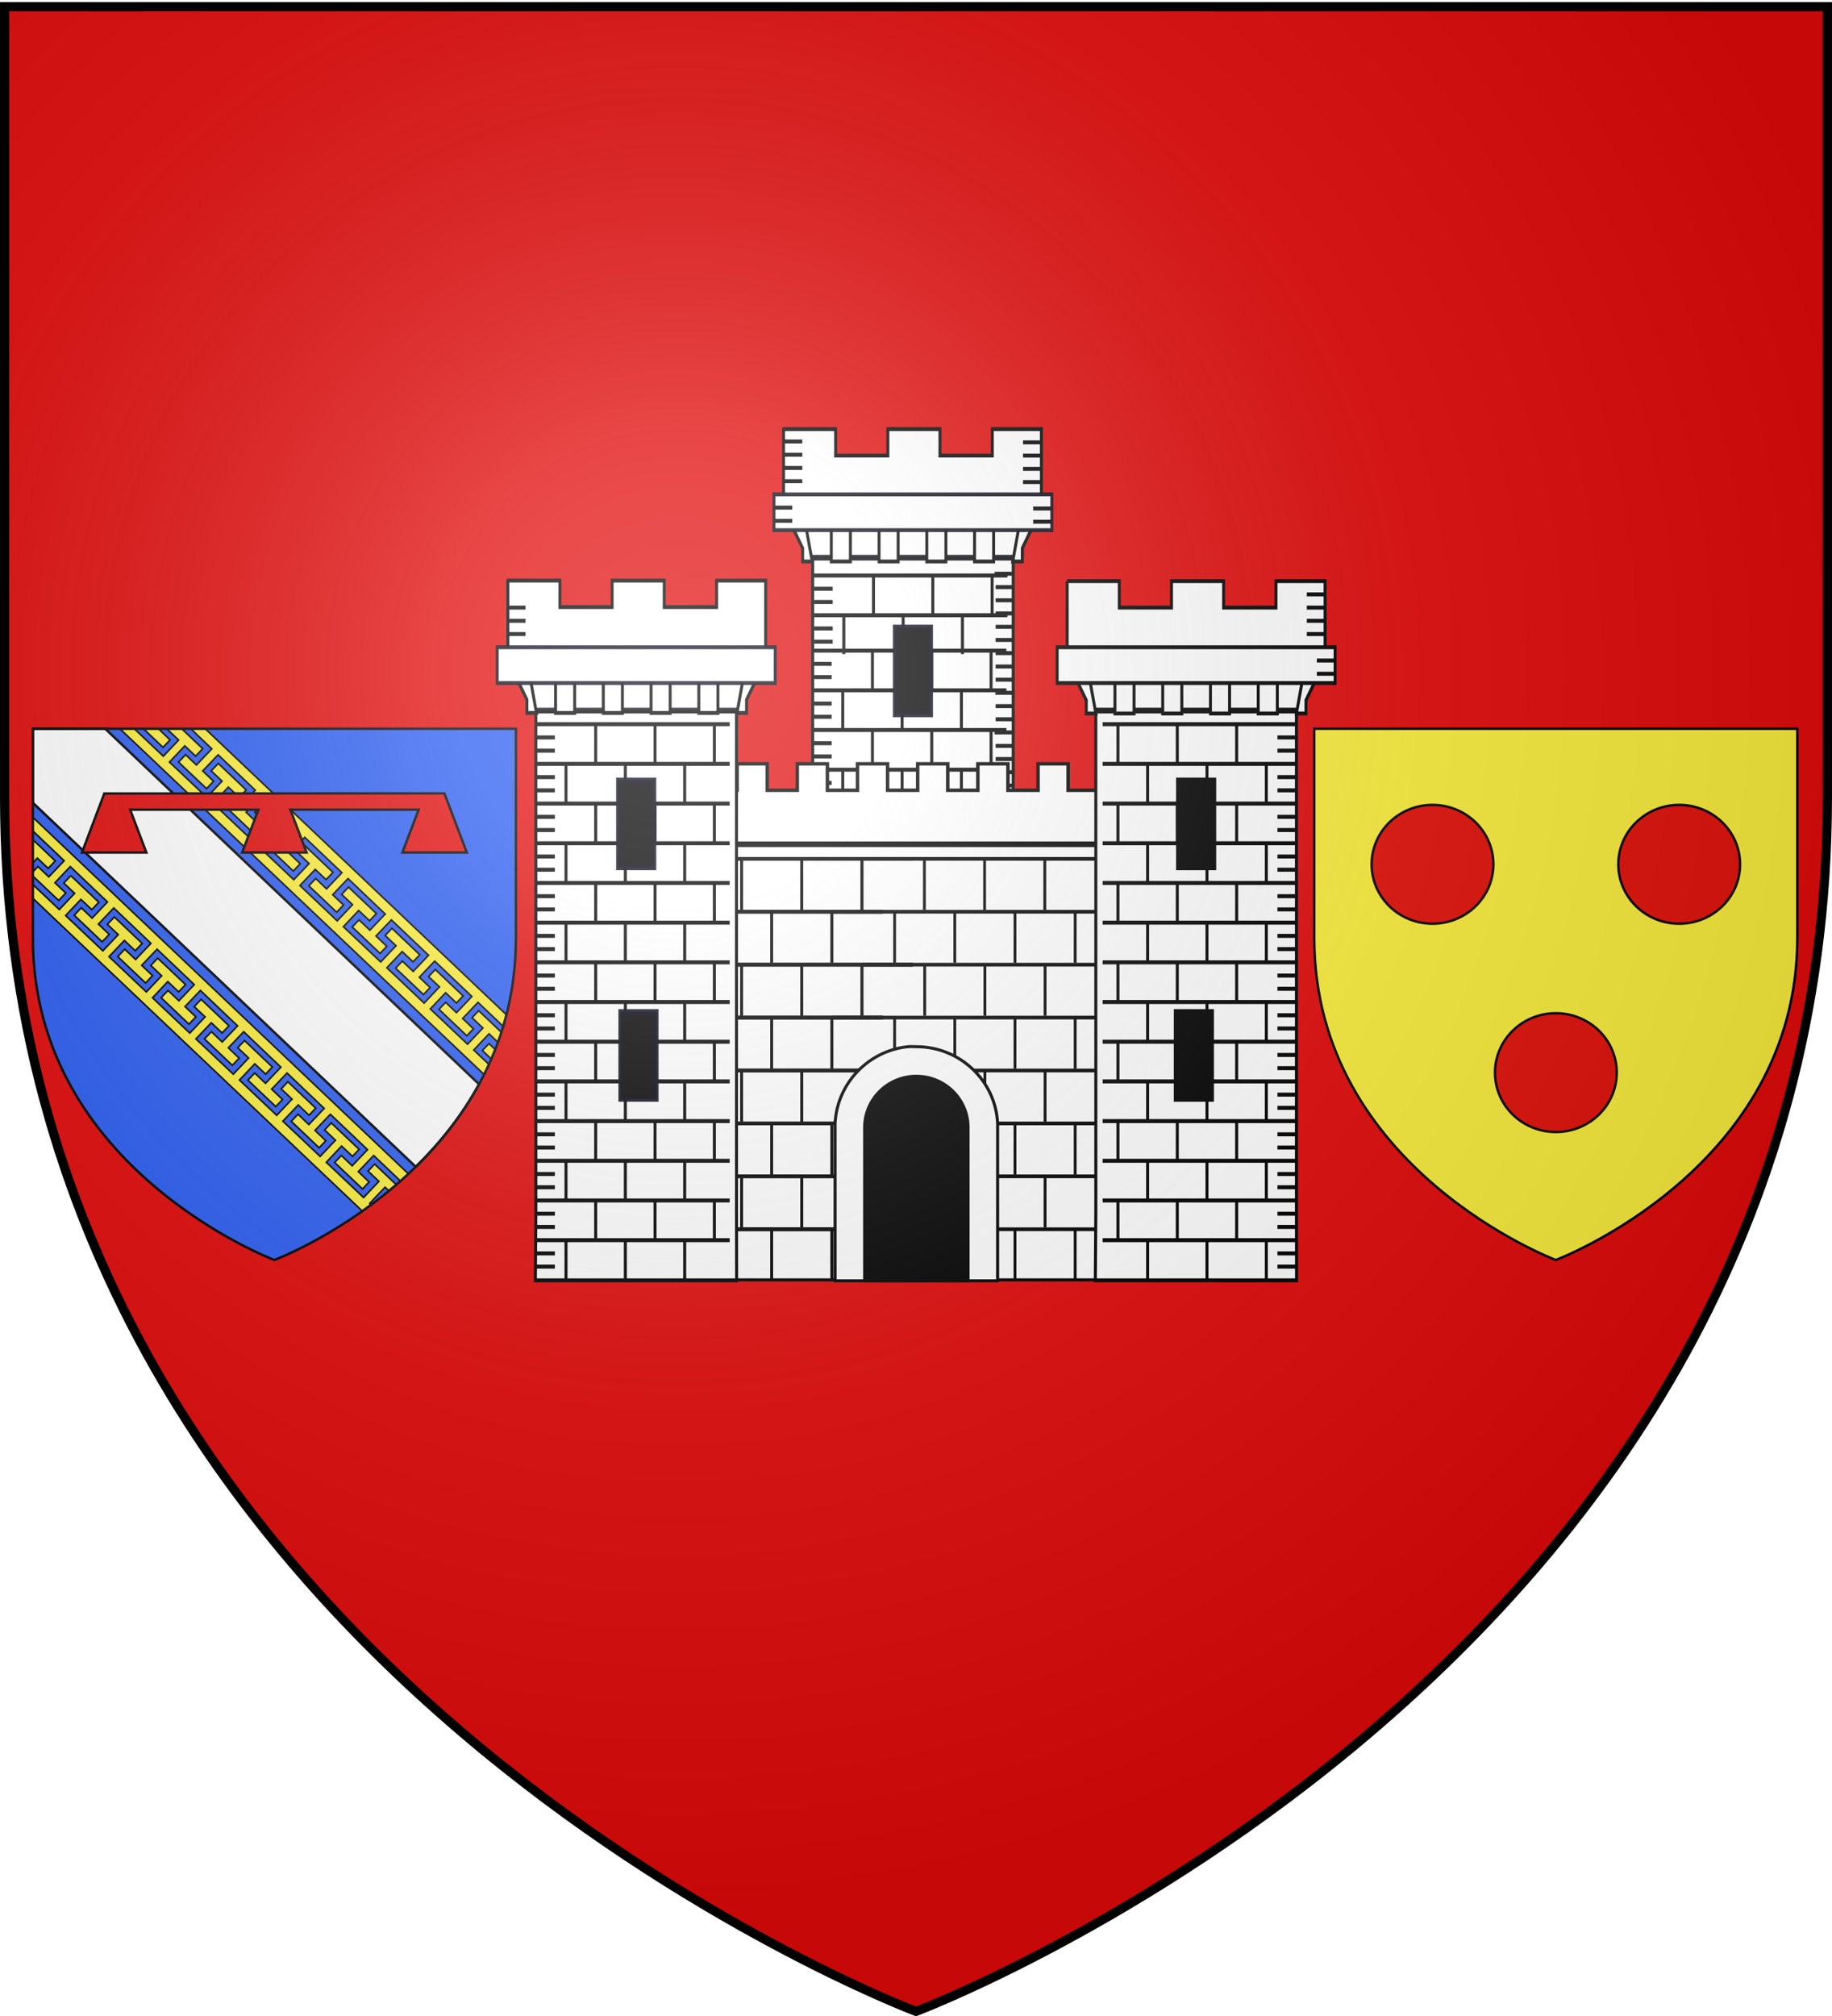 <svg xmlns="http://www.w3.org/2000/svg" xmlns:xlink="http://www.w3.org/1999/xlink" width="600" height="660" version="1.0"><defs><linearGradient id="e"><stop offset="0" style="stop-color:#b3d0db;stop-opacity:1"/><stop offset=".5" style="stop-color:#e77275;stop-opacity:.659"/><stop offset="1" style="stop-color:#000;stop-opacity:.323"/></linearGradient><linearGradient id="b"><stop offset="0" style="stop-color:white;stop-opacity:.314"/><stop offset=".19" style="stop-color:white;stop-opacity:.251"/><stop offset=".6" style="stop-color:#6b6b6b;stop-opacity:.125"/><stop offset="1" style="stop-color:black;stop-opacity:.125"/></linearGradient><linearGradient id="a"><stop offset="0" style="stop-color:#fd0000;stop-opacity:1"/><stop offset=".5" style="stop-color:#e77275;stop-opacity:.659"/><stop offset="1" style="stop-color:black;stop-opacity:.323"/></linearGradient><linearGradient id="c"><stop offset="0" style="stop-color:#000;stop-opacity:1"/><stop offset="1" style="stop-color:#000;stop-opacity:0"/></linearGradient><linearGradient id="d"><stop offset="0" style="stop-color:#000;stop-opacity:1"/><stop offset="1" style="stop-color:#000;stop-opacity:0"/></linearGradient><radialGradient xlink:href="#b" id="v" cx="221.445" cy="226.331" r="300" fx="221.445" fy="226.331" gradientTransform="matrix(1.353 0 0 1.349 -77.629 -85.747)" gradientUnits="userSpaceOnUse"/></defs><g style="display:inline"><path d="M300 658.5s298.5-112.32 298.5-397.772V2.176H1.5v258.552C1.5 546.18 300 658.5 300 658.5z" style="fill:#e20909;fill-opacity:1;fill-rule:evenodd;stroke:none;stroke-width:1px;stroke-linecap:butt;stroke-linejoin:miter;stroke-opacity:1"/></g><g style="display:inline"><g style="opacity:1"><g style="opacity:1;display:inline"><path d="M0 0h600v660H0z" style="opacity:1;fill:none;fill-opacity:1;fill-rule:nonzero;stroke:none;stroke-width:7.56;stroke-linecap:round;stroke-linejoin:round;stroke-miterlimit:4;stroke-dasharray:none;stroke-opacity:1;display:inline"/></g></g><g style="opacity:1;display:inline"><path d="M300 658.5s298.5-112.32 298.5-397.772V2.176H1.5v258.552C1.5 546.18 300 658.5 300 658.5z" style="fill:#2b5df2;fill-opacity:1;fill-rule:evenodd;stroke:none;stroke-width:1px;stroke-linecap:butt;stroke-linejoin:miter;stroke-opacity:1" transform="translate(10.364 238) scale(.265)"/><path d="M1.5 2.188v91.468l473.219 449.719c28.884-28.242 56.458-62.088 78.219-102.031l-462-439.156H1.5z" style="opacity:1;fill:#fff;fill-opacity:1;fill-rule:evenodd;stroke:#000;stroke-width:3;stroke-linecap:butt;stroke-linejoin:miter;stroke-miterlimit:4;stroke-dasharray:none;stroke-opacity:1;display:inline" transform="translate(10.364 238) scale(.265)"/><path d="m109.094 2.188 276.625 262.53 173.469 164.626a378.192 378.192 0 0 0 5.968-12.5l-2.437-2.281-13.438-12.72-2.906-2.75 2.625-2.78 13.656-14.438 2.657-2.781 2.875 2.781 8.093 7.656c1.48-4.086 2.9-8.216 4.25-12.406l-4.125-3.938-13.437-12.75-10.5-9.968-8.188 8.719 10.5 9.937 2.907 2.781-2.625 2.75-13.688 14.438-2.625 2.781-2.906-2.75-13.438-12.688L509 363.72l-13.406-12.656-2.906-2.75 2.656-2.782L509 331.094l2.625-2.781 2.906 2.718 10.5 9.938 8.25-8.688-10.5-9.969-13.375-12.718-10.531-9.969-8.313 8.781 10.563 9.969 2.906 2.719-2.656 2.781-13.656 14.438-2.625 2.812-2.906-2.75-13.438-12.75-13.406-12.688-13.438-12.687L439 297.5l2.656-2.781 13.656-14.438 2.625-2.781 2.907 2.75 10.531 9.938 8.313-8.782-10.5-9.969-13.407-12.718-10.469-9.938-8.406 8.813 10.531 9.937 2.875 2.781-2.625 2.782-13.656 14.406-2.625 2.781-2.906-2.719-13.406-12.687-13.469-12.719-6.781-6.406-6.688-6.281-2.906-2.75 2.625-2.781 13.656-14.438 2.656-2.781 2.907 2.719 10.5 9.937 8.437-8.906-10.5-9.969-13.406-12.688-10.5-10-8.5 9 10.531 9.97 2.875 2.718-2.625 2.781-13.656 14.438-2.625 2.781-2.906-2.75-13.406-12.719-13.407-12.687-13.437-12.719-2.906-2.719 2.625-2.781 13.656-14.438 2.625-2.78 2.906 2.75 10.5 9.937 8.563-9-10.5-9.969-13.407-12.719L338 146.937l-8.531 9.032 10.5 9.969 2.906 2.78-2.625 2.782-13.656 14.406-2.656 2.781-2.875-2.718-13.438-12.719-13.438-12.688-13.406-12.718-2.906-2.75 2.625-2.781 13.688-14.438 2.625-2.781 2.906 2.75 10.5 9.937 8.594-9.062-10.5-9.938-13.375-12.719-10.5-9.968-8.657 9.125 10.531 9.937 2.907 2.75-2.656 2.781-13.657 14.438-2.625 2.781-2.906-2.75-13.406-12.687-13.438-12.719-13.406-12.688-2.938-2.78 2.657-2.75 13.625-14.438 2.625-2.781 2.937 2.75 10.5 9.937 8.656-9.156-10.468-9.969-13.594-12.906-10.5-9.938-8.719 9.188 10.5 9.937 2.938 2.75-2.688 2.781-13.625 14.438-2.656 2.781-2.906-2.75-13.406-12.687-13.407-12.688-13.406-12.687-2.938-2.75 2.657-2.782 13.656-14.437 2.625-2.781 2.938 2.75 10.5 9.937 8.718-9.25-10.5-9.937L187.5 4.125l-2.031-1.938h-16.063l-1.187 1.25 10.5 9.938 2.906 2.75L179 18.906l-13.656 14.438-2.625 2.781-2.906-2.781-13.407-12.688L133 8l-6.156-5.813h-17.75zm29.094 0 .28.28 13.376 12.72 10.5 9.968 8.781-9.218-10.469-9.97-2.906-2.75.969-1.03h-20.531zm58.437 0 9.781 9.312 13.344 12.719L222.656 27 220 29.75l-13.688 14.406-2.656 2.782-2.906-2.75-10.469-9.97-8.719 9.157 10.5 9.969 13.594 12.906 10.5 9.938 8.688-9.126-10.469-9.968-2.906-2.782 2.625-2.75 13.687-14.406 2.656-2.75 2.907 2.75 13.375 12.75 13.406 12.719 13.375 12.75 2.875 2.75-2.625 2.781-13.688 14.375-2.656 2.813-2.906-2.781-10.469-9.97-8.656 9.126 10.5 9.937 13.406 12.719 10.469 9.969 8.625-9.063-10.5-9.969-2.875-2.78 2.625-2.75 13.688-14.438 2.656-2.75 2.906 2.75 13.375 12.75 13.375 12.719 13.406 12.78 2.875 2.72-2.625 2.812-13.687 14.375-2.656 2.781-2.907-2.781-10.5-9.969-8.562 9.031 10.5 9.97L312.875 168l10.5 9.969 8.531-9-10.5-9.969-2.875-2.781 2.625-2.75 13.719-14.375 2.656-2.781 2.875 2.75 13.375 12.75 13.375 12.718 13.406 12.75 2.875 2.75-2.625 2.781-13.687 14.375-2.656 2.782-2.875-2.719-10.5-10.031-8.531 8.969 10.5 9.968 13.406 12.719 10.5 9.969 8.469-8.906-10.5-9.97-2.875-2.75 2.656-2.78 13.687-14.407 2.656-2.781 2.907 2.781 6.625 6.344 6.719 6.438 13.406 12.78 13.406 12.75 2.875 2.75-2.656 2.782-13.688 14.375-2.625 2.75-2.937-2.719-10.469-10-8.375 8.844 10.5 9.969 13.375 12.719 10.5 9.937 8.344-8.75-10.469-9.969-2.906-2.781 2.625-2.781 13.75-14.406 2.625-2.75 2.875 2.75 13.375 12.718 13.406 12.75 13.406 12.75 2.906 2.75-2.687 2.781-13.688 14.407-2.656 2.781-2.875-2.781-10.5-10-8.344 8.75 10.532 10 13.406 12.687 10.469 9.969 8.281-8.688-10.469-9.968-2.875-2.781 2.625-2.75 13.688-14.407 2.656-2.781 2.906 2.75 13.344 12.719 13.406 12.75 13.375 12.719 2.907 2.78-2.657 2.782-13.687 14.406-2.657 2.781-2.906-2.78-10.468-9.97-8.25 8.657 10.468 9.969 13.438 12.75 10.5 9.937 8.218-8.594-10.468-10-2.907-2.75 2.625-2.781L549 342.969l2.656-2.75 2.907 2.75 13.375 12.75 13.343 12.719 1.5 1.437a366.487 366.487 0 0 0 4-14.375L409.063 186.812 214.53 2.188h-17.906zM1.5 111.561v16.876l9.031 8.593 13.344 12.719 13.375 12.719 2.906 2.781-2.625 2.781-13.687 14.375-2.657 2.781-2.906-2.78-10.468-9.97-6.313 6.657v5l8 7.594 13.406 12.718 10.5 9.938 8.782-9.188-10.5-9.969-2.907-2.78 2.657-2.75 13.687-14.438 2.656-2.75 2.907 2.75 13.374 12.75 13.376 12.719 13.374 12.718 2.876 2.781-2.626 2.782-13.687 14.375-2.656 2.812-2.906-2.781-10.47-9.969-8.718 9.188 10.469 9.937 13.593 12.906 10.5 9.97 8.72-9.157-10.5-9.969-2.907-2.75 2.656-2.781 13.688-14.375 2.656-2.781 2.875 2.781 13.406 12.719 13.406 12.75 13.344 12.719 2.906 2.78-2.625 2.75-13.718 14.407-2.625 2.781-2.906-2.75-10.47-9.969-8.656 9.094 10.47 9.969 13.406 12.719 10.5 9.937 8.593-9.062-10.469-9.969-2.906-2.75 2.656-2.781 13.688-14.406 2.656-2.782 2.875 2.781 13.406 12.72 13.375 12.75 13.407 12.75 2.875 2.75-2.625 2.78-13.719 14.407-2.625 2.75-2.906-2.75-10.5-9.969-8.594 9 10.531 9.969 13.375 12.719 10.531 9.968 8.5-9-10.468-9.969-2.906-2.75 2.656-2.78 13.719-14.376 2.625-2.781 2.875 2.781L224.844 341l13.375 12.75 13.406 12.719 2.875 2.781-2.625 2.75-13.719 14.406-2.625 2.75-2.875-2.719-10.5-10-8.562 8.938 10.531 10 13.406 12.688 10.5 9.968 8.438-8.906L246 399.156l-2.875-2.75 2.625-2.781 13.719-14.406 2.625-2.781 2.906 2.78 6.656 6.376 6.719 6.437 13.406 12.75 13.375 12.75 2.875 2.75-2.625 2.781-13.687 14.375-2.656 2.782-2.907-2.75-10.469-10-8.375 8.875 10.47 9.937L291.187 459l10.5 9.969 8.343-8.781-10.5-9.97-2.906-2.78 2.656-2.75L313 430.28l2.656-2.781 2.875 2.75L331.906 443l13.375 12.719 13.406 12.75 2.907 2.75-2.656 2.781-13.72 14.406-2.624 2.781-2.875-2.75-10.5-10.03-8.344 8.78 10.5 9.97 13.406 12.718 10.5 9.938 8.281-8.688-10.5-9.969-2.875-2.75 2.657-2.781 13.687-14.375 2.656-2.813 2.907 2.75 13.344 12.75 13.375 12.72 13.375 12.75 2.906 2.75-2.625 2.78-13.719 14.407-2.625 2.781-2.906-2.781-10.469-9.969-8.281 8.656 10.5 9.969 13.437 12.75 10.5 9.969 8.188-8.625-10.469-10-2.906-2.719 2.656-2.813 13.688-14.375 2.656-2.78 2.875 2.78L439 544.908l13.344 12.718 3.469 3.313c3.28-2.898 6.547-5.87 9.812-8.907L280.125 376 1.5 111.562zm0 27.594v28.719l2.938-3.094L7.063 162l2.906 2.75 10.5 9.938 8.718-9.25L18.72 155.5 5.312 142.781 1.5 139.156zm46.906 44.531-8.687 9.188 10.5 9.938 2.906 2.75-2.656 2.78-13.657 14.438-2.624 2.781-2.907-2.75-13.406-12.687-13.438-12.688-2.937-2.78v16.968l202.031 191.75 205.188 194.75c3.596-2.54 7.25-5.163 10.906-7.875l-1.781-1.688 2.625-2.78 13.687-14.438 2.625-2.782 2.906 2.75 1.875 1.782a538.14 538.14 0 0 0 9.094-7.657l-2.844-2.718L434.406 550l-10.5-9.969-8.187 8.625 10.5 9.938 2.937 2.75-2.625 2.781-13.656 14.438-2.625 2.78-2.938-2.78-13.406-12.688-13.406-12.656-13.406-12.719-2.938-2.75 2.656-2.781 13.625-14.438 2.688-2.781 2.875 2.781 10.531 9.938 8.156-8.657-10.5-9.968-13.406-12.75-10.5-9.969-8.219 8.719 10.5 9.937 2.907 2.781-2.625 2.75-13.688 14.438-2.625 2.781-2.906-2.75-13.406-12.687-13.438-12.719-13.406-12.656-2.906-2.75 2.656-2.781 13.656-14.438 2.625-2.781 2.906 2.719 10.5 9.937 8.282-8.688-10.5-9.968-13.406-12.719-10.5-9.969-8.313 8.781 10.531 9.97 2.906 2.718-2.625 2.781L305.5 476.97l-2.625 2.812-2.906-2.75-13.438-12.75-13.406-12.687-13.406-12.688-2.906-2.75 2.625-2.781 13.687-14.438 2.625-2.78 2.906 2.75 10.5 9.937 8.313-8.781-10.469-9.97-13.406-12.718-10.5-9.938-8.406 8.813 10.562 9.938 2.875 2.78-2.625 2.782-13.656 14.406-2.625 2.781-2.906-2.718-13.438-12.688-13.438-12.719-6.78-6.406-6.72-6.281-2.906-2.75 2.625-2.781 13.688-14.438 2.625-2.781 2.906 2.719 10.5 9.937 8.438-8.906-10.47-9.969-13.405-12.687-10.532-10-8.469 9 10.532 9.969 2.875 2.718-2.625 2.781-13.656 14.438-2.625 2.781-2.907-2.75-13.437-12.719L165.688 350l-13.407-12.719-2.906-2.719 2.625-2.78 13.625-14.438 2.656-2.781 2.906 2.75 10.5 9.937 8.532-9-10.5-9.969-13.406-12.719-10.5-9.968-8.563 9.031 10.5 9.969 2.938 2.781-2.657 2.75-13.625 14.438-2.656 2.78-2.875-2.718-13.469-12.719L112 299.22 98.562 286.5l-2.906-2.75 2.625-2.781 13.688-14.438 2.625-2.781 2.906 2.75 10.531 9.938 8.594-9.063-10.5-9.938-13.406-12.718-10.5-9.969-8.625 9.125 10.5 9.938 2.906 2.75-2.656 2.78-13.656 14.438-2.626 2.781-2.906-2.75-13.406-12.687-13.438-12.719-13.406-12.687L42 232.938l2.625-2.75 13.656-14.438 2.625-2.781 2.907 2.75 10.5 9.937L83 216.5l-10.5-9.969-13.594-12.906-10.5-9.938zM565.22 391.125l-8.188 8.594 10.5 9.969.563.53c1.67-3.866 3.29-7.782 4.843-11.75l-7.718-7.343z" style="opacity:1;fill:#fcef3c;fill-opacity:1;fill-rule:evenodd;stroke:#000;stroke-width:2;stroke-linecap:butt;stroke-linejoin:miter;stroke-miterlimit:4;stroke-dasharray:none;stroke-opacity:1;display:inline" transform="translate(10.364 238) scale(.265)"/><g style="fill:#e20909;fill-opacity:1"><path d="m99.701 71.33-27.658 72.953h79.633l-20.078-52.98h158.524l-20.079 52.98h79.633l-20.078-52.98h158.524l-20.079 52.98h79.633l-27.72-73.106-420.255.153z" style="fill:#e20909;fill-opacity:1;fill-rule:evenodd;stroke:#000;stroke-width:3;stroke-linecap:butt;stroke-linejoin:miter;stroke-miterlimit:4;stroke-dasharray:none;stroke-opacity:1;display:inline" transform="translate(7.75 240.873) scale(.265)"/></g></g><g style="display:inline"><path d="M300 658.5S1.5 546.18 1.5 260.728V2.176h597v258.552C598.5 546.18 300 658.5 300 658.5z" style="opacity:1;fill:none;fill-opacity:1;fill-rule:evenodd;stroke:#000;stroke-width:3;stroke-linecap:butt;stroke-linejoin:miter;stroke-miterlimit:4;stroke-dasharray:none;stroke-opacity:1" transform="translate(10.364 238) scale(.265)"/></g><g transform="translate(-367.76 -430.071)"><use xlink:href="#use10030" id="f" width="744.094" height="1052.362" x="0" y="0" style="stroke-width:.2;stroke-miterlimit:4;stroke-dasharray:none" transform="matrix(2.946 0 0 2.946 -801.556 -1145.697)"/><use xlink:href="#f" id="g" width="744.094" height="1052.362" x="0" y="0" style="stroke-width:.2;stroke-miterlimit:4;stroke-dasharray:none" transform="translate(0 11.785)"/><use xlink:href="#g" id="h" width="744.094" height="1052.362" x="0" y="0" style="stroke-width:.2;stroke-miterlimit:4;stroke-dasharray:none" transform="translate(0 11.785)"/><use xlink:href="#h" id="i" width="744.094" height="1052.362" x="0" y="0" style="stroke-width:.2;stroke-miterlimit:4;stroke-dasharray:none" transform="translate(0 11.785)"/><use xlink:href="#i" id="j" width="744.094" height="1052.362" x="0" y="0" style="stroke-width:.2;stroke-miterlimit:4;stroke-dasharray:none" transform="translate(0 11.785)"/><use xlink:href="#j" id="k" width="744.094" height="1052.362" x="0" y="0" style="stroke-width:.2;stroke-miterlimit:4;stroke-dasharray:none" transform="translate(0 11.785)"/><use xlink:href="#k" width="744.094" height="1052.362" style="stroke-width:.2;stroke-miterlimit:4;stroke-dasharray:none" transform="translate(0 11.785)"/><g transform="translate(492.609 278.717) scale(1.116)"><g style="display:inline"><g style="display:inline" transform="matrix(.895 0 0 1.18 .21 638.531)"><path d="M350.07 521.493h21.799v2.738H350.07z" style="fill:#fff;fill-opacity:1;fill-rule:evenodd;stroke:#00000f;stroke-width:.3;stroke-linecap:square;stroke-linejoin:miter;stroke-miterlimit:4;stroke-dasharray:none;stroke-opacity:.941;display:inline" transform="matrix(-3.288 0 0 3.288 1361.083 -2011.441)"/><path d="M351 524.362h20v37.881l1 5.12h-22l1-5.12v-37.88z" style="fill:#fff;fill-opacity:1;fill-rule:evenodd;stroke:#000;stroke-width:.3;stroke-linecap:butt;stroke-linejoin:miter;stroke-miterlimit:4;stroke-dasharray:none;stroke-opacity:1;display:inline" transform="matrix(-3.288 0 0 3.288 1361.083 -2011.441)"/><g style="stroke:#000;stroke-width:.302;stroke-miterlimit:4;stroke-dasharray:none;stroke-opacity:1;display:inline"><path d="M367.879 528.483v2.94M361.879 528.483v2.94M355.879 528.483v2.94" style="fill:none;fill-rule:evenodd;stroke:#000;stroke-width:.302;stroke-linecap:butt;stroke-linejoin:miter;stroke-miterlimit:4;stroke-dasharray:none;stroke-opacity:1" transform="matrix(-3.241 0 0 3.29 1343.758 -2011.959)"/><g style="stroke:#000;stroke-width:.302;stroke-miterlimit:4;stroke-dasharray:none;stroke-opacity:1"><path d="M370.879 528.483H351.33M370.879 525.483H351.33M364.879 525.483v2.94M358.879 525.483v2.94M352.879 525.483v2.94M370.879 526.483h-1.874M370.879 529.483h-1.874M370.879 527.483h-1.874M370.879 530.483h-1.874" style="fill:none;fill-rule:evenodd;stroke:#000;stroke-width:.302;stroke-linecap:butt;stroke-linejoin:miter;stroke-miterlimit:4;stroke-dasharray:none;stroke-opacity:1" transform="matrix(-3.241 0 0 3.29 1343.758 -2011.959)"/></g></g><use xlink:href="#l" width="744.094" height="1052.362" style="display:inline" transform="matrix(-3.288 0 0 3.288 1361.083 -1991.71)"/><use xlink:href="#l" width="744.094" height="1052.362" style="display:inline" transform="matrix(-3.288 0 0 3.288 1361.083 -1971.979)"/><use xlink:href="#l" width="744.094" height="1052.362" style="display:inline" transform="matrix(-3.288 0 0 3.288 1361.083 -1952.249)"/><use xlink:href="#l" width="744.094" height="1052.362" style="display:inline" transform="matrix(-3.288 0 0 3.288 1361.083 -1932.518)"/><g style="fill:#fff;fill-opacity:1;stroke:#000;stroke-width:.302;stroke-miterlimit:4;stroke-dasharray:none;stroke-opacity:1;display:inline"><path d="M367.879 528.483v2.94M361.879 528.483v2.94M355.879 528.483v2.94" style="fill:#fff;fill-opacity:1;fill-rule:evenodd;stroke:#000;stroke-width:.302;stroke-linecap:butt;stroke-linejoin:miter;stroke-miterlimit:4;stroke-dasharray:none;stroke-opacity:1" transform="matrix(-3.241 0 0 3.29 1343.758 -1913.307)"/><g style="fill:#fff;fill-opacity:1;stroke:#000;stroke-width:.302;stroke-miterlimit:4;stroke-dasharray:none;stroke-opacity:1"><path d="M370.879 528.483H351.33M370.879 525.483H351.33M364.879 525.483v2.94M358.879 525.483v2.94M352.879 525.483v2.94M370.879 526.483h-1.874M370.879 529.483h-1.874M370.879 527.483h-1.874M370.879 530.483h-1.874" style="fill:#fff;fill-opacity:1;fill-rule:evenodd;stroke:#000;stroke-width:.302;stroke-linecap:butt;stroke-linejoin:miter;stroke-miterlimit:4;stroke-dasharray:none;stroke-opacity:1" transform="matrix(-3.241 0 0 3.29 1343.758 -1913.307)"/></g></g><rect width="3.616" height="6.616" x="358.965" y="547.053" ry="0" style="fill:#000;fill-opacity:1;fill-rule:evenodd;stroke:#00000f;stroke-width:.384;stroke-linecap:square;stroke-linejoin:miter;stroke-miterlimit:4;stroke-dasharray:none;stroke-opacity:.941;display:inline" transform="matrix(-3.288 0 0 3.288 1361.083 -2011.441)"/><rect width="3.616" height="6.616" x="359.192" y="529.554" ry="0" style="fill:#000;fill-opacity:1;fill-rule:evenodd;stroke:#00000f;stroke-width:.384;stroke-linecap:square;stroke-linejoin:miter;stroke-miterlimit:4;stroke-dasharray:none;stroke-opacity:.941;display:inline" transform="matrix(-3.288 0 0 3.288 1361.083 -2011.441)"/><path d="M367.879 528.483v2.94M361.879 528.483v2.94M355.879 528.483v2.94M370.879 528.483H351.33M370.879 525.483H351.33M364.879 525.483v2.94M358.879 525.483v2.94M352.879 525.483v2.94" style="fill:#fff;fill-opacity:1;fill-rule:evenodd;stroke:#000;stroke-width:.302;stroke-linecap:butt;stroke-linejoin:miter;stroke-miterlimit:4;stroke-dasharray:none;stroke-opacity:1;display:inline" transform="matrix(-3.241 0 0 3.29 1343.758 -1893.576)"/><path d="M371.207 526.495h-2.175" style="fill:#fff;fill-opacity:1;fill-rule:evenodd;stroke:#000;stroke-width:.302;stroke-linecap:butt;stroke-linejoin:miter;stroke-miterlimit:0;stroke-dasharray:none;stroke-opacity:1;display:inline" transform="matrix(-3.241 0 0 3.29 1343.758 -1893.576)"/><path d="M371.697 529.483h-2.692" style="fill:#fff;fill-opacity:1;fill-rule:evenodd;stroke:#000;stroke-width:.302;stroke-linecap:butt;stroke-linejoin:miter;stroke-miterlimit:4;stroke-dasharray:none;stroke-opacity:1;display:inline" transform="matrix(-3.241 0 0 3.29 1343.758 -1893.576)"/><path d="M371.187 527.502h-2.159M371.757 530.54h-2.761" style="fill:#fff;fill-opacity:1;fill-rule:evenodd;stroke:#000;stroke-width:.302;stroke-linecap:butt;stroke-linejoin:miter;stroke-miterlimit:4;stroke-dasharray:none;stroke-opacity:1;display:inline" transform="matrix(-3.241 0 0 3.29 1343.758 -1893.576)"/><path d="M352.62 526.483h-1.874M352.102 528.477h-1.874M349.958 529.483h2.693" style="fill:#fff;fill-opacity:1;fill-rule:evenodd;stroke:#000;stroke-width:.302;stroke-linecap:butt;stroke-linejoin:miter;stroke-miterlimit:4;stroke-dasharray:none;stroke-opacity:1;display:inline" transform="matrix(-3.241 0 0 3.29 1343.758 -1893.576)"/><path d="M349.899 530.54h2.76" style="fill:#fff;fill-opacity:1;fill-rule:evenodd;stroke:#000;stroke-width:.302;stroke-linecap:butt;stroke-linejoin:miter;stroke-miterlimit:4;stroke-dasharray:none;stroke-opacity:1;display:inline" transform="matrix(-3.241 0 0 3.29 1343.758 -1893.576)"/><path d="M352.84 563.517h-1.98" style="fill:#fff;fill-opacity:1;fill-rule:evenodd;stroke:#000;stroke-width:.305;stroke-linecap:butt;stroke-linejoin:miter;stroke-miterlimit:4;stroke-dasharray:none;stroke-opacity:1;display:inline" transform="matrix(-3.288 0 0 3.288 1361.083 -2011.441)"/><path d="M352.85 559.519h-1.847M352.85 560.513h-1.847M352.95 561.508h-1.847M352.85 556.523h-1.847M352.85 557.518h-1.847M352.871 558.513h-1.847M352.85 553.522h-1.847M352.85 554.516h-1.847M352.85 555.512h-1.847M352.85 550.522h-1.847M352.85 551.516h-1.847M352.85 552.512h-1.847M352.752 547.522h-1.847M352.752 548.516h-1.847M352.853 549.512h-1.847M352.752 544.527h-1.847M352.752 545.52h-1.847M352.774 546.517h-1.847M352.752 541.525h-1.847M352.752 542.52h-1.847M352.752 543.515h-1.847M352.752 538.526h-1.847M352.752 539.52h-1.847M352.752 540.515h-1.847M352.752 535.52h-1.847M352.752 536.514h-1.847M352.853 537.51h-1.847M352.752 532.525h-1.847M352.752 533.519h-1.847M352.774 534.514h-1.847M352.752 529.523h-1.847M352.752 530.517h-1.847M352.752 531.513h-1.847M352.752 526.523h-1.847M352.752 527.518h-1.847M352.752 528.513h-1.847M352.853 525.511h-1.847" style="fill:#fff;fill-opacity:1;fill-rule:evenodd;stroke:#000;stroke-width:.3;stroke-linecap:butt;stroke-linejoin:miter;stroke-miterlimit:4;stroke-dasharray:none;stroke-opacity:1;display:inline" transform="matrix(-3.288 0 0 3.288 1361.083 -2011.441)"/><path d="M-361.779-79.518h17.083v6.582H-327.584v-6.582h17.082v6.582H-293.33v-6.582h16.087v19.745l-6.262 9.872v3.29h-3.131l3.13-13.162h-9.392v13.163h-6.262v-13.163h-9.393v13.163h-6.262v-13.163h-9.393v13.163h-6.262v-13.163h-9.393v13.163h-6.262v-13.163h-9.393l3.131 13.163h-3.13v-3.29l-6.263-9.873v-19.745z" style="fill:#fff;fill-opacity:1;fill-rule:evenodd;stroke:#000;stroke-width:.963;stroke-linecap:butt;stroke-linejoin:miter;stroke-miterlimit:4;stroke-dasharray:none;stroke-opacity:1;display:inline" transform="translate(493.478 -240)"/><path d="M347.147 519.509h27.706v2.706h-27.706z" style="fill:#fff;fill-opacity:1;fill-rule:evenodd;stroke:#00000f;stroke-width:.294;stroke-linecap:square;stroke-linejoin:miter;stroke-miterlimit:4;stroke-dasharray:none;stroke-opacity:.941;display:inline" transform="matrix(-3.288 0 0 3.288 1361.083 -2011.441)"/><path d="M373.032 520.512h1.818" style="fill:none;fill-rule:evenodd;stroke:#000;stroke-width:.3;stroke-linecap:butt;stroke-linejoin:miter;stroke-miterlimit:4;stroke-dasharray:none;stroke-opacity:1;display:inline" transform="matrix(-3.288 0 0 3.288 1361.083 -2011.441)"/><path d="M-360.478-79.776h-5.979M-360.478-76.488h-5.979" style="fill:none;fill-rule:evenodd;stroke:#000;stroke-width:.987;stroke-linecap:butt;stroke-linejoin:miter;stroke-miterlimit:4;stroke-dasharray:none;stroke-opacity:1;display:inline" transform="translate(580 -220)"/><path d="M373.032 521.512h1.818" style="fill:none;fill-rule:evenodd;stroke:#000;stroke-width:.3;stroke-linecap:butt;stroke-linejoin:miter;stroke-miterlimit:4;stroke-dasharray:none;stroke-opacity:1;display:inline" transform="matrix(-3.288 0 0 3.288 1361.083 -2011.441)"/><path d="M216.197-306.353h-5.979M216.197-309.642h-5.979M216.197-312.93h-5.979M216.197-316.219h-5.979" style="fill:none;fill-rule:evenodd;stroke:#000;stroke-width:.987;stroke-linecap:butt;stroke-linejoin:miter;stroke-miterlimit:4;stroke-dasharray:none;stroke-opacity:1;display:inline"/><path d="M372.032 518.512h1.818M372.032 517.512h1.818M372.032 516.512h1.818M372.032 515.512h1.818" style="fill:none;fill-rule:evenodd;stroke:#000;stroke-width:.3;stroke-linecap:butt;stroke-linejoin:miter;stroke-miterlimit:4;stroke-dasharray:none;stroke-opacity:1;display:inline" transform="matrix(-3.288 0 0 3.288 1361.083 -2011.441)"/></g><path d="M373.032 521.512h1.818M373.032 520.512h1.818M372.032 515.512h1.818" style="fill:none;fill-rule:evenodd;stroke:#000;stroke-width:.3;stroke-linecap:butt;stroke-linejoin:miter;stroke-miterlimit:4;stroke-dasharray:none;stroke-opacity:1;display:inline" transform="matrix(-2.944 0 0 3.881 1137.524 -1690.718)"/></g><path d="M76.818 383.647h176.325v127.437H76.818z" style="fill:#fff;fill-opacity:1;fill-rule:evenodd;stroke:#000;stroke-width:.932;stroke-linecap:square;stroke-linejoin:miter;stroke-miterlimit:4;stroke-dasharray:none;stroke-opacity:1"/><use xlink:href="#m" width="744.094" height="1052.362" transform="translate(-8.743 15.523)"/><use xlink:href="#m" width="744.094" height="1052.362" style="stroke:#000;stroke-width:1;stroke-miterlimit:4;stroke-dasharray:none;stroke-opacity:1" transform="translate(.088 31.046)"/><g id="m"><path d="M350.14 534.56v3.662M344.14 534.56v3.662M338.14 534.56v3.662M332.14 534.56v3.662M355.085 534.502H320.11h0M326.14 534.56v3.662" style="fill:none;fill-rule:evenodd;stroke:#000;stroke-width:.28;stroke-linecap:square;stroke-linejoin:miter;stroke-miterlimit:4;stroke-dasharray:none;stroke-opacity:1" transform="matrix(2.944 0 0 3.881 -800.745 -1686.838)"/></g><use xlink:href="#m" width="744.094" height="1052.362" transform="translate(-8.743 46.568)"/><use xlink:href="#m" width="744.094" height="1052.362" transform="translate(.088 62.091)"/><use xlink:href="#m" width="744.094" height="1052.362" transform="translate(-8.743 77.614)"/><use xlink:href="#m" width="744.094" height="1052.362" transform="translate(.088 93.137)"/><use xlink:href="#m" width="744.094" height="1052.362" transform="translate(-8.743 108.66)"/><g id="p"><path d="M350.14 534.56v3.662M344.14 534.56v3.662M338.14 534.56v3.662M332.14 534.56v3.662M355.085 534.502h-27.19" style="fill:none;fill-rule:evenodd;stroke:#000;stroke-width:.28;stroke-linecap:square;stroke-linejoin:miter;stroke-miterlimit:4;stroke-dasharray:none;stroke-opacity:1" transform="matrix(2.944 0 0 3.881 -889.72 -1655.792)"/></g><g id="q"><path d="M350.14 534.56v3.662M344.14 534.56v3.662M338.14 534.56v3.662M332.14 534.56v3.662M355.085 534.502h-24.117" style="fill:none;fill-rule:evenodd;stroke:#000;stroke-width:.28;stroke-linecap:square;stroke-linejoin:miter;stroke-miterlimit:4;stroke-dasharray:none;stroke-opacity:1" transform="matrix(2.944 0 0 3.881 -898.55 -1671.315)"/></g><g id="o"><path d="M350.14 534.56v3.662M344.14 534.56v3.662M338.14 534.56v3.662M332.14 534.56v3.662M355.085 534.502h-24.19" style="fill:none;fill-rule:evenodd;stroke:#000;stroke-width:.28;stroke-linecap:square;stroke-linejoin:miter;stroke-miterlimit:4;stroke-dasharray:none;stroke-opacity:1" transform="matrix(2.944 0 0 3.881 -898.55 -1640.27)"/></g><g id="n"><path d="M350.14 534.56v3.662M344.14 534.56v3.662M338.14 534.56v3.662M332.14 534.56v3.662M355.085 534.502h-26.897" style="fill:none;fill-rule:evenodd;stroke:#000;stroke-width:.28;stroke-linecap:square;stroke-linejoin:miter;stroke-miterlimit:4;stroke-dasharray:none;stroke-opacity:1" transform="matrix(2.944 0 0 3.881 -889.72 -1624.748)"/></g><g id="u"><path d="M350.14 534.56v3.662M344.14 534.56v3.662M338.14 534.56v3.662M332.14 534.56v3.662M355.085 534.502h-24.007" style="fill:none;fill-rule:evenodd;stroke:#000;stroke-width:.28;stroke-linecap:square;stroke-linejoin:miter;stroke-miterlimit:4;stroke-dasharray:none;stroke-opacity:1" transform="matrix(2.944 0 0 3.881 -898.55 -1609.225)"/></g><g id="t"><path d="M350.14 534.56v3.662M344.14 534.56v3.662M338.14 534.56v3.662M332.14 534.56v3.662M355.085 534.502h-27.117" style="fill:none;fill-rule:evenodd;stroke:#000;stroke-width:.28;stroke-linecap:square;stroke-linejoin:miter;stroke-miterlimit:4;stroke-dasharray:none;stroke-opacity:1" transform="matrix(2.944 0 0 3.881 -889.72 -1593.702)"/></g><g id="s"><path d="M350.14 534.56v3.662M344.14 534.56v3.662M338.14 534.56v3.662M332.14 534.56v3.662M355.085 534.502h-24.08" style="fill:none;fill-rule:evenodd;stroke:#000;stroke-width:.28;stroke-linecap:square;stroke-linejoin:miter;stroke-miterlimit:4;stroke-dasharray:none;stroke-opacity:1" transform="matrix(2.944 0 0 3.881 -898.55 -1578.179)"/></g><g id="r"><path d="M350.14 534.56v3.662M344.14 534.56v3.662M338.14 534.56v3.662M332.14 534.56v3.662M355.085 534.502h-27.044" style="fill:none;fill-rule:evenodd;stroke:#000;stroke-width:.28;stroke-linecap:square;stroke-linejoin:miter;stroke-miterlimit:4;stroke-dasharray:none;stroke-opacity:1" transform="matrix(2.944 0 0 3.881 -889.72 -1686.838)"/></g><path d="M69.125 359.69h8.83v7.762h8.832v-7.761h8.831v7.761h8.831v-7.761h8.831v7.761h8.832v-7.761h8.83v7.761h8.832v-7.761h8.831v7.761h8.831v-7.761h8.831v7.761h8.832v-7.761h8.83v7.761h8.832v-7.761h8.831v7.761h8.831v-7.761h8.831v7.761h8.832v-7.761h8.83v23.284H69.126V359.69z" style="fill:#fff;fill-rule:evenodd;stroke:#000;stroke-width:1.014;stroke-linecap:butt;stroke-linejoin:miter;stroke-miterlimit:4;stroke-dasharray:none;stroke-opacity:1"/><g style="fill:#fff;fill-opacity:1;stroke:#000;stroke-opacity:1" transform="matrix(2.944 0 0 3.881 -823.628 -1690.719)"><path d="M350.07 521.493h21.799v2.738H350.07z" style="fill:#fff;fill-opacity:1;fill-rule:evenodd;stroke:#000;stroke-width:.3;stroke-linecap:square;stroke-linejoin:miter;stroke-miterlimit:4;stroke-dasharray:none;stroke-opacity:1"/><path d="M351 524.362h20v37.881l.012 5.12H350.95l.05-5.12v-37.88z" style="fill:#fff;fill-opacity:1;fill-rule:evenodd;stroke:#000;stroke-width:.3;stroke-linecap:butt;stroke-linejoin:miter;stroke-miterlimit:4;stroke-dasharray:none;stroke-opacity:1"/><path d="M348.146 514.509h5.195v2.001h5.204v-2.001h5.194v2.001h5.222v-2.001h4.893v6.004l-1.905 3.002v1h-.952l.952-4.002h-2.856v4.003h-1.904v-4.003h-2.857v4.003h-1.904v-4.003h-2.856v4.003h-1.904v-4.003h-2.857v4.003h-1.904v-4.003h-2.856l.952 4.003h-.952v-1l-1.905-3.003v-6.004z" style="fill:#fff;fill-opacity:1;fill-rule:evenodd;stroke:#000;stroke-width:.293;stroke-linecap:butt;stroke-linejoin:miter;stroke-miterlimit:4;stroke-dasharray:none;stroke-opacity:1"/><path d="M347.147 519.509h27.706v2.706h-27.706z" style="fill:#fff;fill-opacity:1;fill-rule:evenodd;stroke:#000;stroke-width:.294;stroke-linecap:square;stroke-linejoin:miter;stroke-miterlimit:4;stroke-dasharray:none;stroke-opacity:1"/><g id="l" style="fill:#fff;fill-opacity:1;stroke:#000;stroke-width:.302;stroke-miterlimit:4;stroke-dasharray:none;stroke-opacity:1"><path d="M367.879 528.483v2.94M361.879 528.483v2.94M355.879 528.483v2.94" style="fill:#fff;fill-opacity:1;fill-rule:evenodd;stroke:#000;stroke-width:.302;stroke-linecap:butt;stroke-linejoin:miter;stroke-miterlimit:4;stroke-dasharray:none;stroke-opacity:1" transform="matrix(.986 0 0 1 5.268 -.158)"/><g style="fill:#fff;fill-opacity:1;stroke:#000;stroke-width:.302;stroke-miterlimit:4;stroke-dasharray:none;stroke-opacity:1"><path d="M370.879 528.483H351.33M370.879 525.483H351.33M364.879 525.483v2.94M358.879 525.483v2.94M352.879 525.483v2.94M370.879 526.483h-1.874M370.879 529.483h-1.874M370.879 527.483h-1.874M370.879 530.483h-1.874" style="fill:#fff;fill-opacity:1;fill-rule:evenodd;stroke:#000;stroke-width:.302;stroke-linecap:butt;stroke-linejoin:miter;stroke-miterlimit:4;stroke-dasharray:none;stroke-opacity:1" transform="matrix(.986 0 0 1 5.268 -.158)"/></g></g><use xlink:href="#l" width="744.094" height="1052.362" style="fill:#fff;fill-opacity:1;stroke:#000;stroke-opacity:1" transform="translate(0 6)"/><use xlink:href="#l" width="744.094" height="1052.362" style="fill:#fff;fill-opacity:1;stroke:#000;stroke-opacity:1" transform="translate(0 12)"/><use xlink:href="#l" width="744.094" height="1052.362" style="fill:#fff;fill-opacity:1;stroke:#000;stroke-opacity:1" transform="translate(0 18)"/><use xlink:href="#l" width="744.094" height="1052.362" style="fill:#fff;fill-opacity:1;stroke:#000;stroke-opacity:1" transform="translate(0 24)"/><use xlink:href="#l" width="744.094" height="1052.362" style="fill:#fff;fill-opacity:1;stroke:#000;stroke-opacity:1" transform="translate(0 30)"/><rect width="3.616" height="6.616" x="358.965" y="547.053" ry="0" style="fill:#000;fill-opacity:1;fill-rule:evenodd;stroke:#000;stroke-width:.384;stroke-linecap:square;stroke-linejoin:miter;stroke-miterlimit:4;stroke-dasharray:none;stroke-opacity:1"/><rect width="3.616" height="6.616" x="359.192" y="529.554" ry="0" style="fill:#000;fill-opacity:1;fill-rule:evenodd;stroke:#000;stroke-width:.384;stroke-linecap:square;stroke-linejoin:miter;stroke-miterlimit:4;stroke-dasharray:none;stroke-opacity:1"/><use xlink:href="#l" width="744.094" height="1052.362" style="fill:#fff;fill-opacity:1;stroke:#000;stroke-opacity:1" transform="translate(0 36)"/><path d="M372.032 517.512h1.818M372.032 516.512h1.818M372.032 515.512h1.818M372.032 518.512h1.818M373.032 520.512h1.818M373.032 521.512h1.818" style="fill:#fff;fill-opacity:1;fill-rule:evenodd;stroke:#000;stroke-width:.3;stroke-linecap:butt;stroke-linejoin:miter;stroke-miterlimit:4;stroke-dasharray:none;stroke-opacity:1"/></g><use xlink:href="#n" width="600" height="660"/><use xlink:href="#o" width="600" height="660"/><use xlink:href="#p" width="600" height="660"/><use xlink:href="#q" width="600" height="660"/><use xlink:href="#r" width="600" height="660"/><use xlink:href="#s" width="600" height="660"/><use xlink:href="#t" width="600" height="660"/><use xlink:href="#u" width="600" height="660"/><g transform="matrix(-2.944 0 0 3.881 1137.614 -1690.719)"><path d="M350.07 521.493h21.799v2.738H350.07z" style="fill:#fff;fill-opacity:1;fill-rule:evenodd;stroke:#00000f;stroke-width:.3;stroke-linecap:square;stroke-linejoin:miter;stroke-miterlimit:4;stroke-dasharray:none;stroke-opacity:.941"/><path d="M351 524.362h20v37.881l.05 5.12h-20.062l.012-5.12v-37.88z" style="fill:#fff;fill-opacity:1;fill-rule:evenodd;stroke:#000;stroke-width:.3;stroke-linecap:butt;stroke-linejoin:miter;stroke-miterlimit:4;stroke-dasharray:none;stroke-opacity:1"/><g style="stroke:#000;stroke-width:.302;stroke-miterlimit:4;stroke-dasharray:none;stroke-opacity:1"><path d="M367.879 528.483v2.94M361.879 528.483v2.94M355.879 528.483v2.94" style="fill:none;fill-rule:evenodd;stroke:#000;stroke-width:.302;stroke-linecap:butt;stroke-linejoin:miter;stroke-miterlimit:4;stroke-dasharray:none;stroke-opacity:1" transform="matrix(.986 0 0 1 5.268 -.158)"/><g style="stroke:#000;stroke-width:.302;stroke-miterlimit:4;stroke-dasharray:none;stroke-opacity:1"><path d="M370.879 528.483H351.33M370.879 525.483H351.33M364.879 525.483v2.94M358.879 525.483v2.94M352.879 525.483v2.94M370.879 526.483h-1.874M370.879 529.483h-1.874M370.879 527.483h-1.874M370.879 530.483h-1.874" style="fill:none;fill-rule:evenodd;stroke:#000;stroke-width:.302;stroke-linecap:butt;stroke-linejoin:miter;stroke-miterlimit:4;stroke-dasharray:none;stroke-opacity:1" transform="matrix(.986 0 0 1 5.268 -.158)"/></g></g><use xlink:href="#l" width="744.094" height="1052.362" transform="translate(0 6)"/><use xlink:href="#l" width="744.094" height="1052.362" transform="translate(0 12)"/><use xlink:href="#l" width="744.094" height="1052.362" transform="translate(0 18)"/><use xlink:href="#l" width="744.094" height="1052.362" transform="translate(0 24)"/><use xlink:href="#l" width="744.094" height="1052.362" transform="translate(0 30)"/><rect width="3.616" height="6.616" x="358.965" y="547.053" ry="0" style="fill:#000;fill-opacity:1;fill-rule:evenodd;stroke:#00000f;stroke-width:.384;stroke-linecap:square;stroke-linejoin:miter;stroke-miterlimit:4;stroke-dasharray:none;stroke-opacity:.941"/><rect width="3.616" height="6.616" x="359.192" y="529.554" ry="0" style="fill:#000;fill-opacity:1;fill-rule:evenodd;stroke:#00000f;stroke-width:.384;stroke-linecap:square;stroke-linejoin:miter;stroke-miterlimit:4;stroke-dasharray:none;stroke-opacity:.941"/><use xlink:href="#l" width="744.094" height="1052.362" transform="translate(0 36)"/></g><path d="M-361.779-79.518h17.083v6.582H-327.584v-6.582h17.082v6.582H-293.33v-6.582h16.087v19.745l-6.262 9.872v3.29h-3.131l3.13-13.162h-9.392v13.163h-6.262v-13.163h-9.393v13.163h-6.262v-13.163h-9.393v13.163h-6.262v-13.163h-9.393v13.163h-6.262v-13.163h-9.393l3.131 13.163h-3.13v-3.29l-6.263-9.873v-19.745z" style="fill:#fff;fill-opacity:1;fill-rule:evenodd;stroke:#000;stroke-width:.963;stroke-linecap:butt;stroke-linejoin:miter;stroke-miterlimit:4;stroke-dasharray:none;stroke-opacity:1;display:inline" transform="matrix(.895 0 0 1.18 360.954 399.769)"/><path d="M347.147 519.509h27.706v2.706h-27.706z" style="fill:#fff;fill-opacity:1;fill-rule:evenodd;stroke:#00000f;stroke-width:.294;stroke-linecap:square;stroke-linejoin:miter;stroke-miterlimit:4;stroke-dasharray:none;stroke-opacity:.941;display:inline" transform="matrix(-2.944 0 0 3.881 1137.614 -1690.719)"/><path d="M372.032 516.512h1.818M372.032 517.512h1.818M372.032 518.512h1.818" style="fill:none;fill-rule:evenodd;stroke:#000;stroke-width:.3;stroke-linecap:butt;stroke-linejoin:miter;stroke-miterlimit:4;stroke-dasharray:none;stroke-opacity:1;display:inline" transform="matrix(-2.944 0 0 3.881 1137.614 -1690.719)"/></g><g style="stroke:#000;stroke-width:.204;stroke-miterlimit:4;stroke-dasharray:none;stroke-opacity:1"><path d="M359.948 550.66c-2.69.272-4.815 2.493-4.938 5.198-.004.082 0 .164 0 .247V566.5h11.001V556.106c0-.084.004-.166 0-.248-.131-2.89-2.548-5.197-5.5-5.197-.19 0-.378-.019-.563 0z" style="fill:#fff;fill-opacity:1;fill-rule:evenodd;stroke:#000;stroke-width:.204;stroke-linecap:butt;stroke-linejoin:miter;stroke-miterlimit:4;stroke-dasharray:none;stroke-dashoffset:0;stroke-opacity:1" transform="matrix(4.839 0 0 4.839 -1076.634 -1891.91)"/><path d="M360.51 552.66c-1.932 0-3.5 1.55-3.5 3.46v10.38h7.001V556.12c0-1.91-1.568-3.46-3.5-3.46z" style="fill:#000;fill-opacity:1;fill-rule:evenodd;stroke:#000;stroke-width:.204;stroke-linecap:butt;stroke-linejoin:miter;stroke-miterlimit:4;stroke-dasharray:none;stroke-dashoffset:0;stroke-opacity:1" transform="matrix(4.839 0 0 4.839 -1076.634 -1891.91)"/></g></g><g style="display:inline"><path d="M300 658.5s298.5-112.32 298.5-397.772V2.176H1.5v258.552C1.5 546.18 300 658.5 300 658.5z" style="fill:#fcef3c;fill-opacity:1;fill-rule:evenodd;stroke:none;stroke-width:1px;stroke-linecap:butt;stroke-linejoin:miter;stroke-opacity:1" transform="translate(430.038 238) scale(.265)"/><path d="M249.196 133.85c0 40.54-33.691 73.402-75.252 73.402-41.56 0-75.252-32.863-75.252-73.402 0-40.538 33.691-73.401 75.252-73.401 41.56 0 75.252 32.863 75.252 73.401z" style="opacity:.96;fill:#e20909;fill-opacity:1;fill-rule:nonzero;stroke:#000;stroke-width:3;stroke-linecap:butt;stroke-linejoin:miter;marker:none;marker-start:none;marker-mid:none;marker-end:none;stroke-miterlimit:4;stroke-dasharray:none;stroke-dashoffset:0;stroke-opacity:1;visibility:visible;display:inline;overflow:visible" transform="translate(423.065 247.486) scale(.265)"/><path d="M249.196 133.85c0 40.54-33.691 73.402-75.252 73.402-41.56 0-75.252-32.863-75.252-73.402 0-40.538 33.691-73.401 75.252-73.401 41.56 0 75.252 32.863 75.252 73.401z" style="opacity:.96;fill:#e20909;fill-opacity:1;fill-rule:nonzero;stroke:#000;stroke-width:3;stroke-linecap:butt;stroke-linejoin:miter;marker:none;marker-start:none;marker-mid:none;marker-end:none;stroke-miterlimit:4;stroke-dasharray:none;stroke-dashoffset:0;stroke-opacity:1;visibility:visible;display:inline;overflow:visible" transform="translate(503.859 247.486) scale(.265)"/><path d="M249.196 133.85c0 40.54-33.691 73.402-75.252 73.402-41.56 0-75.252-32.863-75.252-73.402 0-40.538 33.691-73.401 75.252-73.401 41.56 0 75.252 32.863 75.252 73.401z" style="opacity:.96;fill:#e20909;fill-opacity:1;fill-rule:nonzero;stroke:#000;stroke-width:3;stroke-linecap:butt;stroke-linejoin:miter;marker:none;marker-start:none;marker-mid:none;marker-end:none;stroke-miterlimit:4;stroke-dasharray:none;stroke-dashoffset:0;stroke-opacity:1;visibility:visible;display:inline;overflow:visible" transform="translate(463.462 315.687) scale(.265)"/></g><path d="M300 658.5S1.5 546.18 1.5 260.728V2.176h597v258.552C598.5 546.18 300 658.5 300 658.5z" style="opacity:1;fill:none;fill-opacity:1;fill-rule:evenodd;stroke:#000;stroke-width:3;stroke-linecap:butt;stroke-linejoin:miter;stroke-miterlimit:4;stroke-dasharray:none;stroke-opacity:1" transform="translate(430.038 238) scale(.265)"/></g><g style="display:inline"><path d="M300 658.5s298.5-112.32 298.5-397.772V2.176H1.5v258.552C1.5 546.18 300 658.5 300 658.5z" style="opacity:1;fill:url(#v);fill-opacity:1;fill-rule:evenodd;stroke:none;stroke-width:1px;stroke-linecap:butt;stroke-linejoin:miter;stroke-opacity:1"/></g><g style="display:inline"><path d="M300 658.5S1.5 546.18 1.5 260.728V2.176h597v258.552C598.5 546.18 300 658.5 300 658.5z" style="opacity:1;fill:none;fill-opacity:1;fill-rule:evenodd;stroke:#000;stroke-width:3;stroke-linecap:butt;stroke-linejoin:miter;stroke-miterlimit:4;stroke-dasharray:none;stroke-opacity:1"/></g></svg>